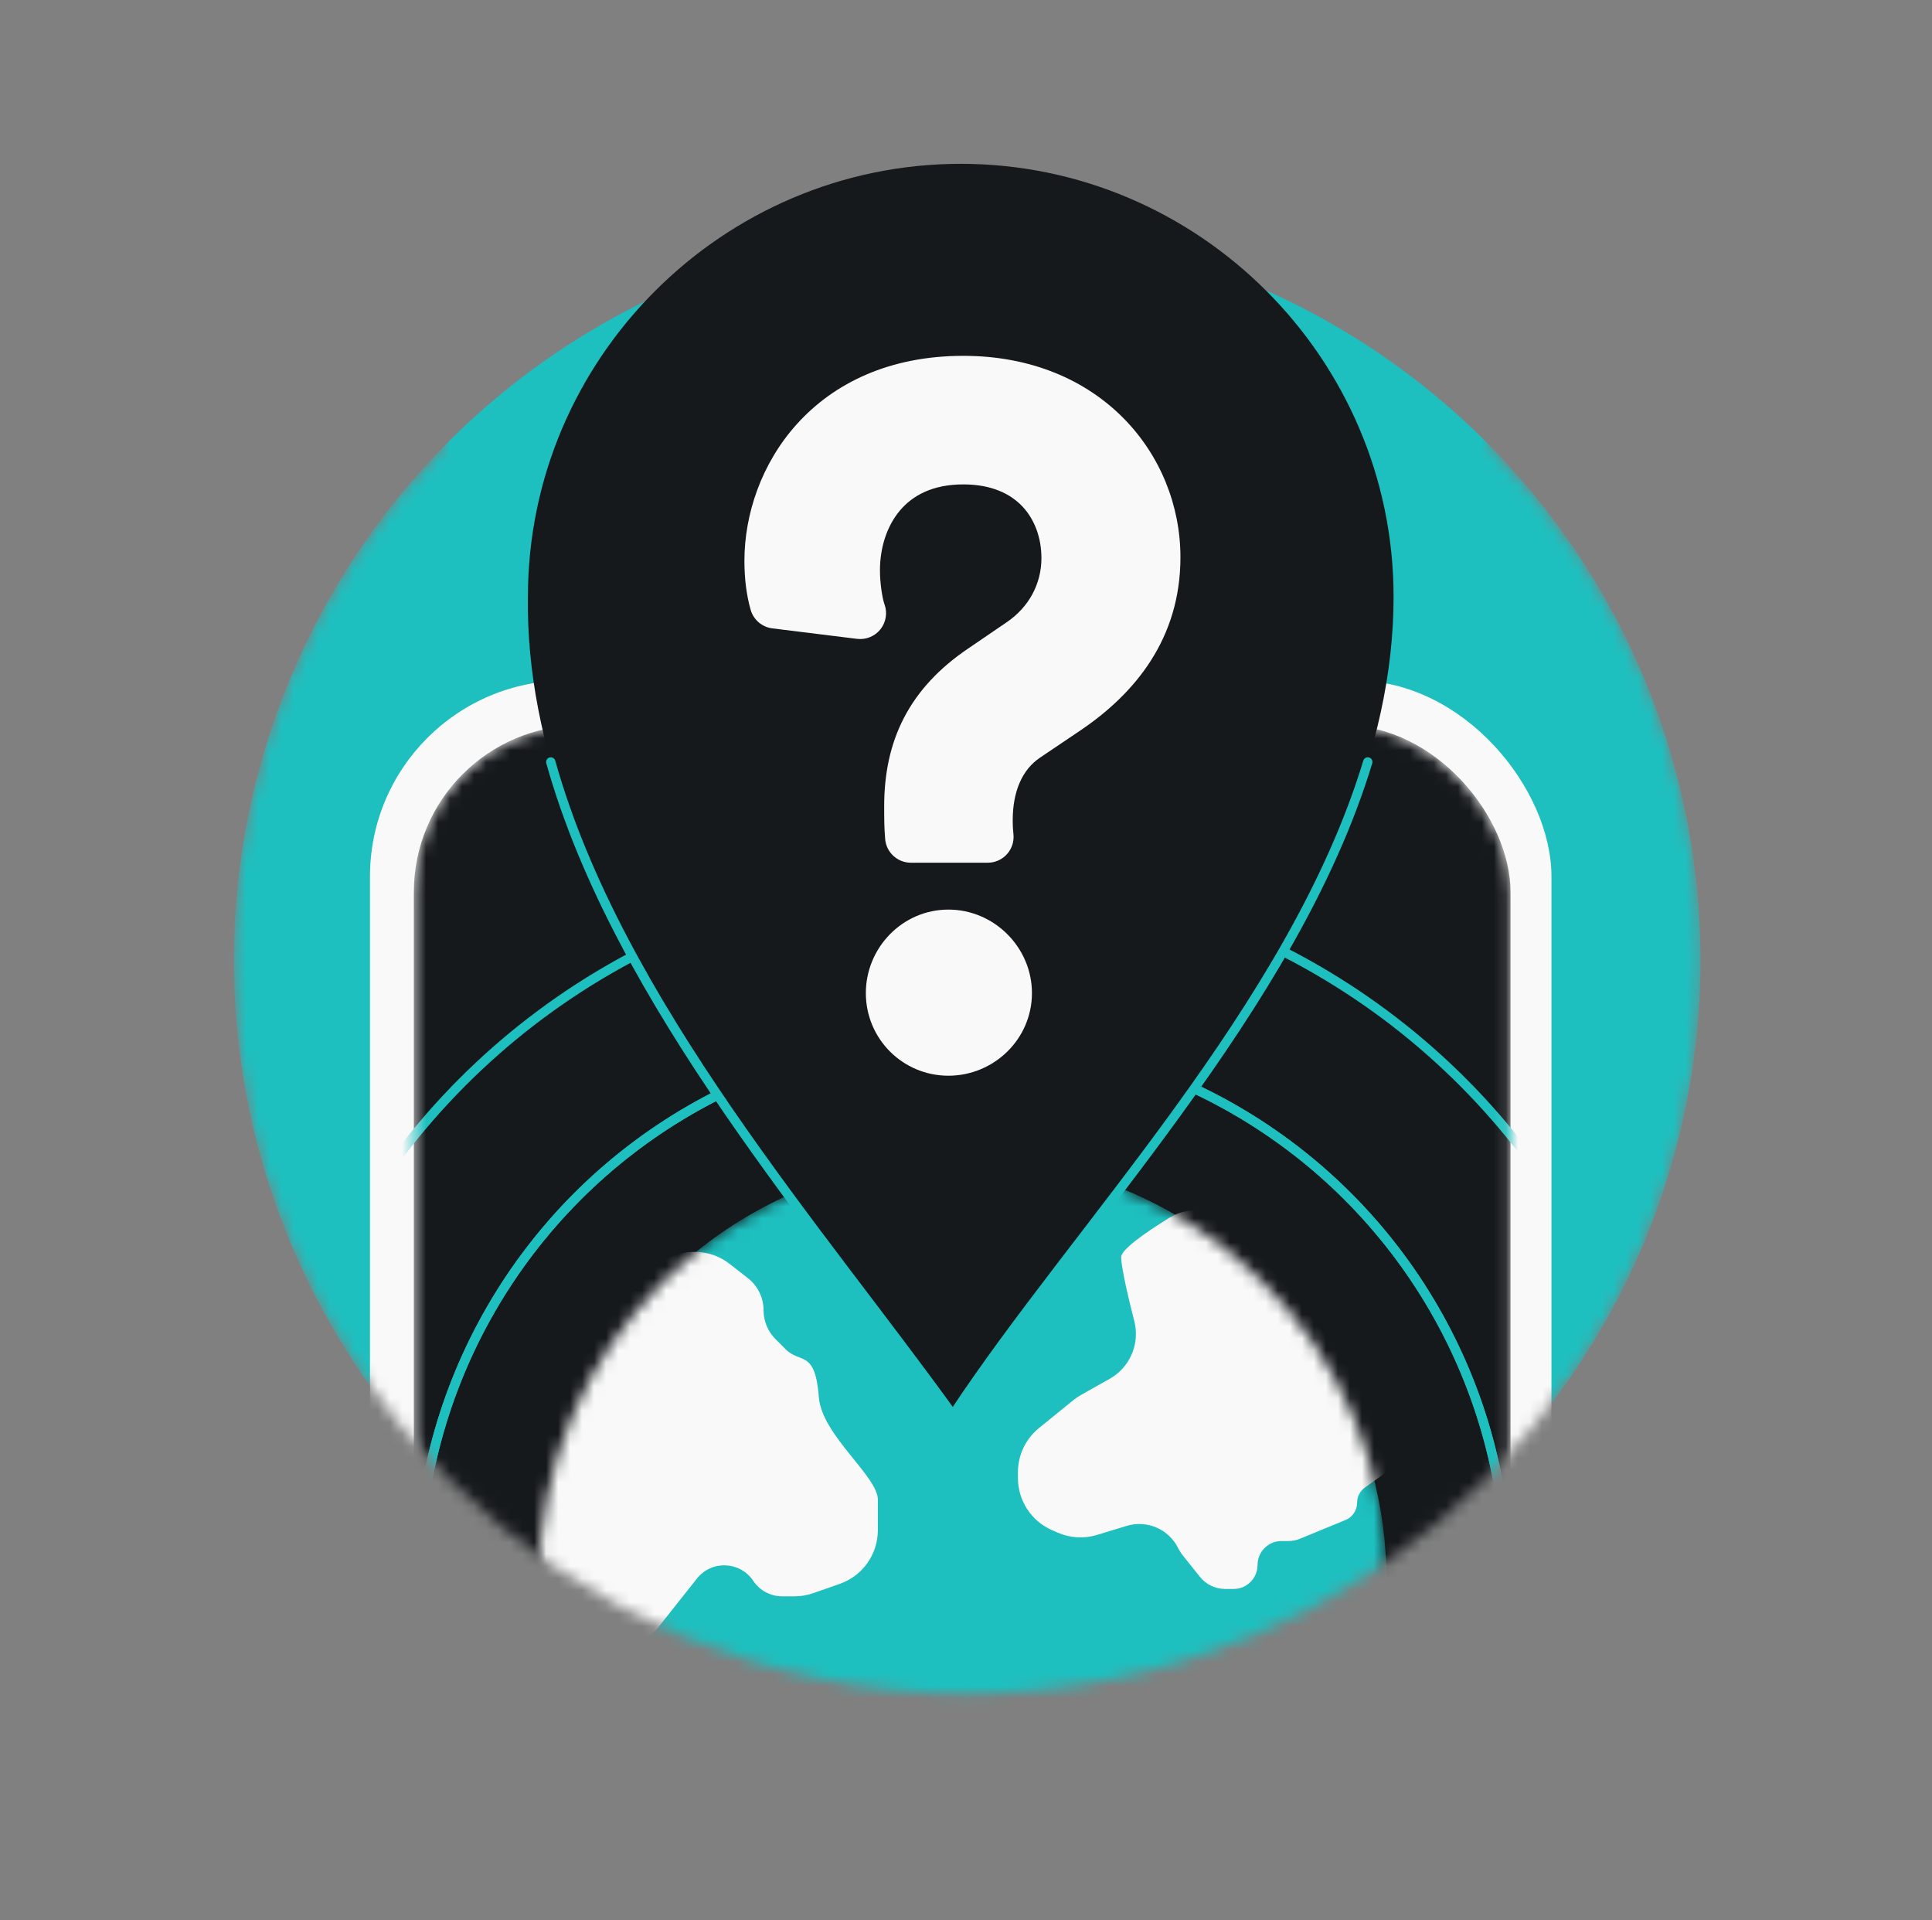 <svg width="161" height="160" viewBox="0 0 161 160" fill="none" xmlns="http://www.w3.org/2000/svg">
<rect x="0" y="0" width="161" height="160" fill="#808080" stroke="none"/>
<mask id="mask0_2300_1950" style="mask-type:alpha" maskUnits="userSpaceOnUse" x="19" y="8" width="123" height="134">
<path fill-rule="evenodd" clip-rule="evenodd" d="M124.255 8.889H36.945V37.235C26.147 48.257 19.489 63.351 19.489 80C19.489 113.751 46.849 141.111 80.6 141.111C114.351 141.111 141.711 113.751 141.711 80C141.711 63.351 135.053 48.257 124.255 37.235V8.889Z" fill="#D9D9D9"/>
</mask>
<g mask="url(#mask0_2300_1950)">
<circle cx="80.6" cy="80.006" r="61.111" fill="#1EBFBF"/>
<rect x="30.831" y="56.698" width="98.458" height="205.202" rx="16.328" fill="#F9F9F9"/>
<mask id="mask1_2300_1950" style="mask-type:alpha" maskUnits="userSpaceOnUse" x="34" y="60" width="92" height="199">
<rect x="34.487" y="60.433" width="91.39" height="197.891" rx="13.891" fill="#D9D9D9"/>
</mask>
<g mask="url(#mask1_2300_1950)">
<rect x="34.487" y="60.433" width="91.39" height="197.891" rx="13.891" fill="#16191C"/>
<circle cx="80.219" cy="131.775" r="45.386" stroke="#1EBFBF" stroke-width="0.778"/>
<circle cx="80.219" cy="131.775" r="45.386" stroke="#1EBFBF" stroke-width="0.778"/>
<circle cx="80.22" cy="131.775" r="58.903" stroke="#1EBFBF" stroke-width="0.778"/>
<mask id="mask2_2300_1950" style="mask-type:alpha" maskUnits="userSpaceOnUse" x="44" y="96" width="72" height="72">
<circle cx="80.22" cy="131.775" r="35.329" fill="#1EBFBF"/>
</mask>
<g mask="url(#mask2_2300_1950)">
<circle cx="80.22" cy="131.775" r="35.329" fill="#1EBFBF"/>
<path d="M93.43 104.74C93.43 104.122 95.373 102.743 97.427 101.473C99.354 100.281 101.842 100.78 103.283 102.529L115.655 117.552C116.968 119.146 116.785 121.493 115.242 122.866L113.743 123.936C113.334 124.228 113.091 124.7 113.091 125.203C113.091 125.833 112.71 126.402 112.127 126.642L108.338 128.202C108.028 128.33 107.696 128.395 107.361 128.395H106.793C105.69 128.395 104.796 129.289 104.796 130.392C104.796 131.495 103.902 132.389 102.8 132.389H102.099C101.28 132.389 100.505 132.017 99.993 131.377L98.584 129.616C98.425 129.417 98.287 129.202 98.174 128.975C97.386 127.398 95.575 126.62 93.889 127.133L91.417 127.886C90.337 128.215 89.174 128.147 88.14 127.694L87.665 127.486C85.942 126.732 84.828 125.029 84.828 123.147V122.662C84.828 121.236 85.47 119.886 86.577 118.986L89.43 116.668C89.638 116.499 89.861 116.348 90.095 116.216L92.471 114.88C93.822 114.12 94.658 112.69 94.658 111.139C94.658 110.766 94.609 110.395 94.516 110.034C94.085 108.365 93.43 105.619 93.43 104.74Z" fill="#F9F9F9"/>
<path d="M62.317 106.484L60.795 105.3C59.186 104.048 56.956 103.967 55.26 105.097L52.367 107.026C51.892 107.343 51.478 107.743 51.146 108.206L42.399 120.399C41.821 121.204 41.511 122.169 41.511 123.16V132.569C41.511 135.184 43.631 137.304 46.247 137.304H51.204C52.649 137.304 54.016 136.644 54.914 135.511L58.081 131.518C59.305 129.975 61.677 130.073 62.769 131.711C63.307 132.519 64.213 133.003 65.183 133.003H66.205C66.737 133.003 67.266 132.914 67.769 132.738L69.982 131.963C71.882 131.298 73.154 129.505 73.154 127.493V125.016C73.256 123.07 68.484 119.609 68.238 116.414C67.931 112.42 66.702 113.649 65.473 112.42L64.626 111.573C63.988 110.935 63.63 110.07 63.63 109.168C63.63 108.119 63.145 107.128 62.317 106.484Z" fill="#F9F9F9"/>
</g>
</g>
<path d="M55.445 56.698H104.629V61.369C104.629 65.335 101.413 68.551 97.447 68.551H62.627C58.661 68.551 55.445 65.335 55.445 61.369V56.698Z" fill="#F9F9F9"/>
<path fill-rule="evenodd" clip-rule="evenodd" d="M79.412 117.904C91.809 99.013 116.132 75.741 116.132 49.718C116.132 29.88 99.9 13.649 80.062 13.649C60.224 13.649 43.993 29.88 43.993 49.718C43.624 74.816 65.834 99.013 79.412 117.904Z" fill="#16191C"/>
<path d="M45.898 63.486C51.524 83.562 68.339 102.498 79.412 117.904C89.579 102.412 107.766 83.973 113.981 63.486" stroke="#1EBFBF" stroke-width="0.778" stroke-linecap="round"/>
<path d="M82.314 71.879C82.922 71.879 83.501 71.622 83.909 71.171C84.318 70.72 84.516 70.117 84.455 69.512C84.393 68.89 84.393 68.668 84.393 68.369L84.393 68.343C84.393 65.94 85.184 64.132 86.65 63.138L86.651 63.137L89.994 60.884C94.584 57.797 98.37 53.207 98.37 46.432C98.37 37.832 91.669 29.648 80.275 29.648C74.097 29.648 69.483 31.937 66.432 35.306C63.424 38.627 62.035 42.886 62.035 46.723C62.035 48.189 62.198 49.558 62.555 50.809C62.792 51.639 63.503 52.248 64.36 52.354L71.421 53.227C72.165 53.319 72.903 53.018 73.369 52.432C73.836 51.846 73.965 51.059 73.709 50.355C73.532 49.871 73.329 48.614 73.329 47.524C73.329 45.635 73.902 43.829 74.995 42.534C76.042 41.295 77.699 40.359 80.275 40.359C82.663 40.359 84.234 41.163 85.218 42.215C86.23 43.297 86.785 44.82 86.785 46.505C86.785 48.613 85.77 50.573 83.874 51.856L80.669 54.041L80.666 54.043C78.28 55.661 76.502 57.552 75.335 59.799C74.169 62.043 73.682 64.51 73.682 67.179V67.214C73.682 68.137 73.682 68.942 73.763 69.905C73.856 71.021 74.788 71.879 75.908 71.879H82.314Z" fill="#F9F9F9"/>
<path d="M72.154 82.742C72.154 86.552 75.228 89.626 79.038 89.626C82.804 89.626 85.995 86.594 85.995 82.742C85.995 78.933 82.847 75.785 79.038 75.785C75.186 75.785 72.154 78.976 72.154 82.742Z" fill="#F9F9F9"/>
</g>
</svg>
